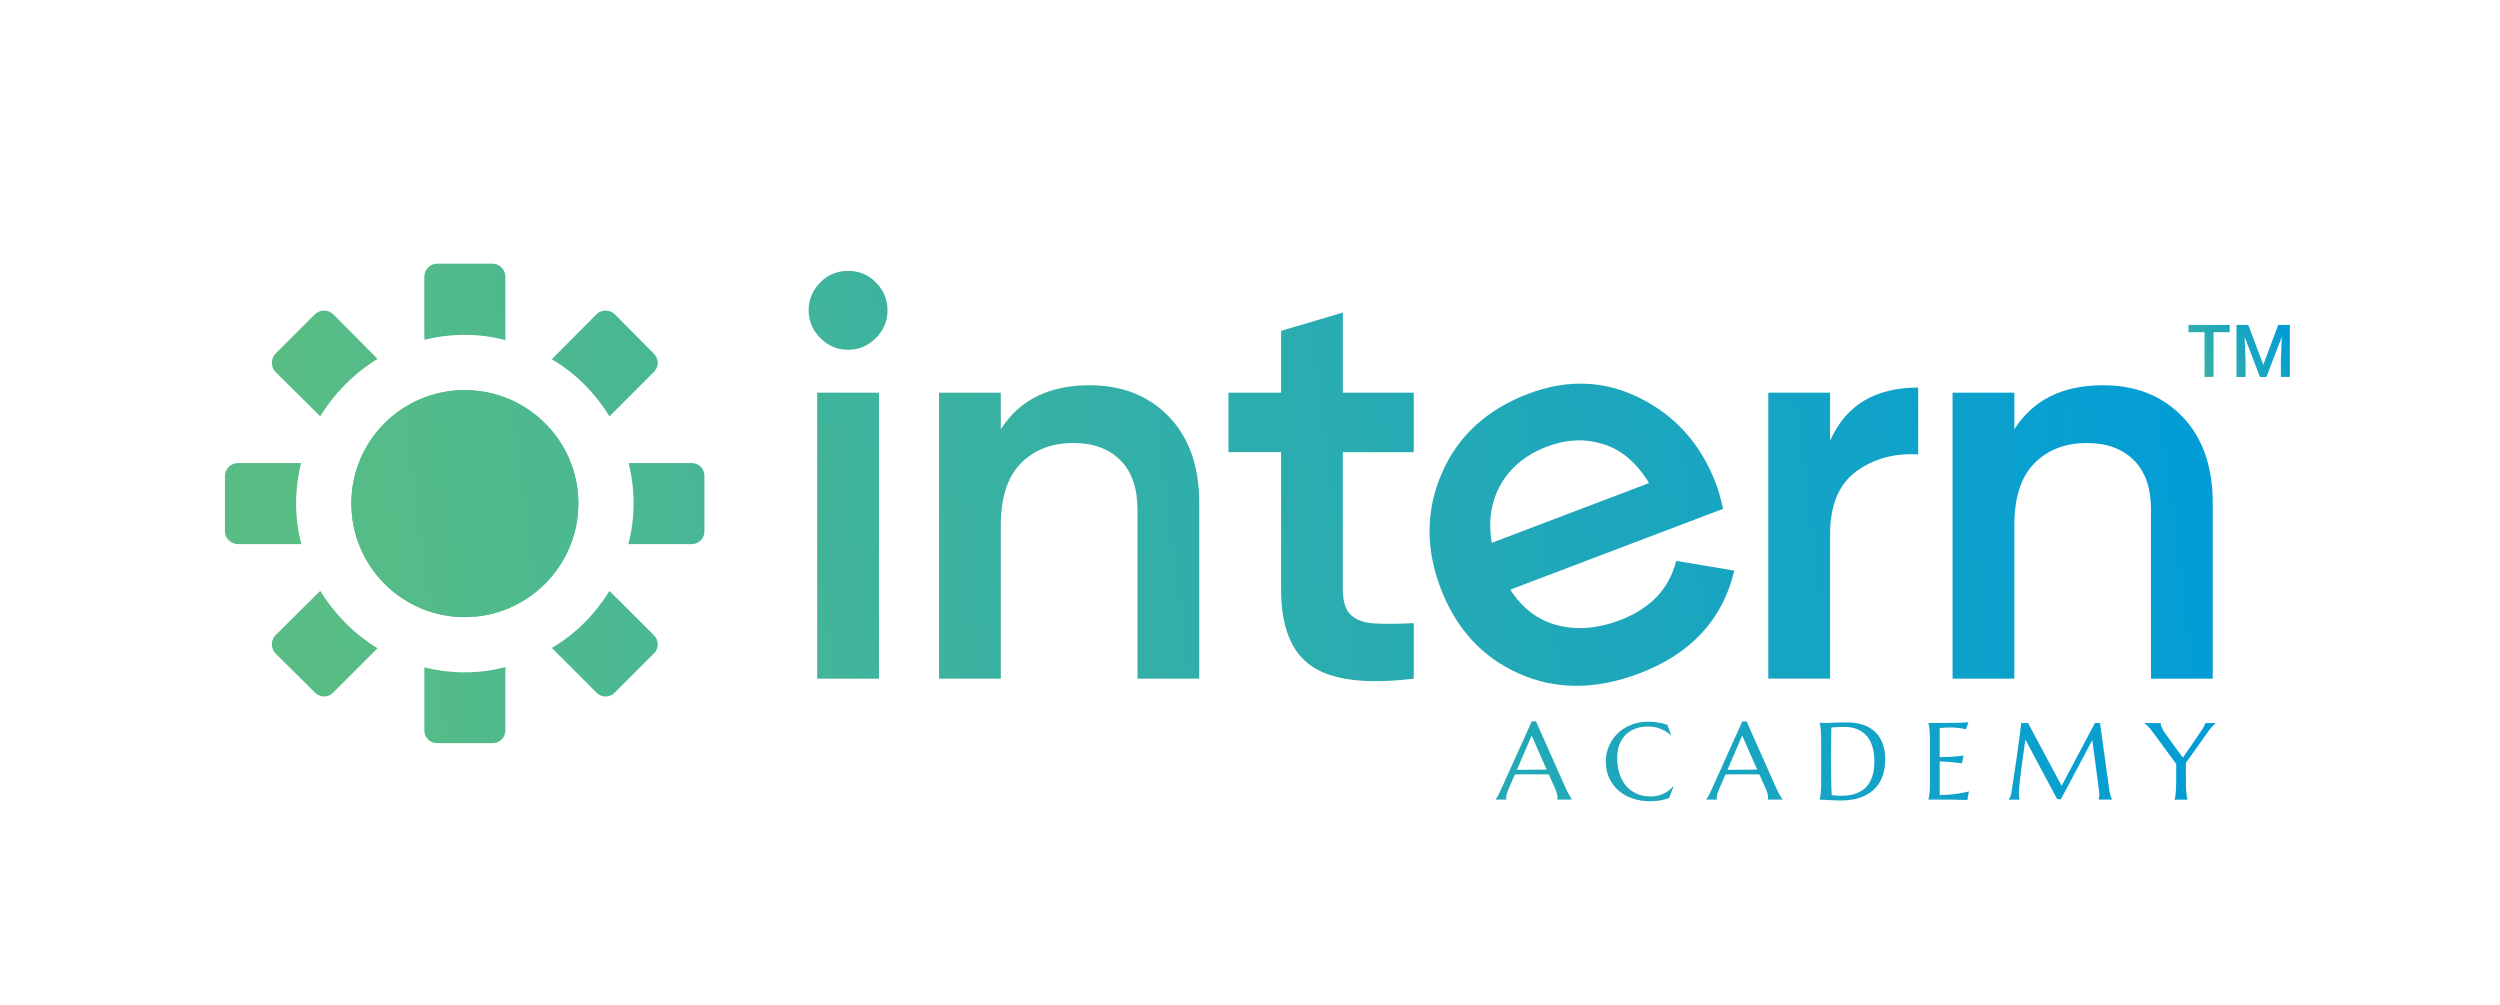 <?xml version="1.0" encoding="utf-8"?>
<!-- Generator: Adobe Illustrator 27.0.0, SVG Export Plug-In . SVG Version: 6.00 Build 0)  -->
<svg version="1.1" id="Layer_1" xmlns="http://www.w3.org/2000/svg" xmlns:xlink="http://www.w3.org/1999/xlink" x="0px" y="0px"
	 viewBox="0 0 763.6 306.94" style="enable-background:new 0 0 763.6 306.94;" xml:space="preserve">
<style type="text/css">
	.st0{fill:url(#SVGID_1_);}
	.st1{fill:url(#SVGID_00000091712660978172235430000012795980084167782036_);}
	.st2{fill:url(#SVGID_00000048486056072880014100000015024433180417551771_);}
	.st3{fill:url(#SVGID_00000008150010005562026030000011933278420165884847_);}
	.st4{fill:url(#SVGID_00000157309699380376849180000015358795921481265043_);}
	.st5{fill:url(#SVGID_00000088133564168739286770000005707936187508096958_);}
	.st6{fill:url(#SVGID_00000139287681365887652740000017961297129988348305_);}
	.st7{fill:url(#SVGID_00000030451496576189400780000012848049186044460952_);}
	.st8{fill:url(#SVGID_00000047744268589550847320000009155659762019426208_);}
	.st9{fill:url(#SVGID_00000022548585819374775930000008451075215302611371_);}
	.st10{fill:url(#SVGID_00000106864753117801061960000005147906309148224411_);}
	.st11{fill:url(#SVGID_00000080164213554816304740000016459601822730275737_);}
	.st12{fill:url(#SVGID_00000142147308927407765560000016336381309246954901_);}
	.st13{fill:url(#SVGID_00000010298116671752554480000011402952852960610236_);}
	.st14{fill:url(#SVGID_00000143604675638431435060000005466117919319000224_);}
	.st15{fill:url(#SVGID_00000020394267365223770700000001820583426415618973_);}
	.st16{fill:url(#SVGID_00000174563207985822254140000017337258542978961854_);}
	.st17{fill:url(#SVGID_00000108304645676580963850000002980764449248423869_);}
	.st18{fill:url(#SVGID_00000026150919878232921180000002850184826304667822_);}
	.st19{fill:url(#SVGID_00000147941103623352477440000006758172221785996455_);}
	.st20{fill:url(#SVGID_00000042698810434752881020000000860813712757646987_);}
	.st21{fill:url(#SVGID_00000040538987655539258820000010318171810954275252_);}
	.st22{fill:url(#SVGID_00000132802434624951698110000010126294164538106269_);}
	.st23{fill:url(#SVGID_00000181778159920888675980000010072532632907971471_);}
	.st24{fill:url(#SVGID_00000008144913484649693760000009572704044585320112_);}
</style>
<g>
	<g>
		<g>
			<g>
				<linearGradient id="SVGID_1_" gradientUnits="userSpaceOnUse" x1="98.631" y1="166.6" x2="678.048" y2="90.646">
					<stop  offset="0" style="stop-color:#58BD85"/>
					<stop  offset="1" style="stop-color:#009CD8"/>
				</linearGradient>
				<path class="st0" d="M267.51,103.26c-2.39,2.39-5.21,3.58-8.47,3.58c-3.26,0-6.09-1.19-8.47-3.58
					c-2.39-2.39-3.58-5.21-3.58-8.47c0-3.26,1.16-6.08,3.49-8.47c2.33-2.39,5.18-3.58,8.56-3.58c3.38,0,6.23,1.2,8.56,3.58
					c2.33,2.39,3.49,5.21,3.49,8.47C271.09,98.05,269.9,100.87,267.51,103.26z M249.6,207.29v-87.35h18.87v87.35H249.6z"/>
				
					<linearGradient id="SVGID_00000014634649234246010100000010644690700316017799_" gradientUnits="userSpaceOnUse" x1="102.097" y1="193.041" x2="681.514" y2="117.088">
					<stop  offset="0" style="stop-color:#58BD85"/>
					<stop  offset="1" style="stop-color:#009CD8"/>
				</linearGradient>
				<path style="fill:url(#SVGID_00000014634649234246010100000010644690700316017799_);" d="M332.76,117.67
					c10.01,0,18.11,3.2,24.28,9.61c6.17,6.41,9.26,15.2,9.26,26.38v53.63h-18.87v-51.71c0-6.52-1.75-11.53-5.24-15.02
					c-3.49-3.49-8.27-5.24-14.32-5.24c-6.64,0-12,2.07-16.07,6.2c-4.08,4.14-6.11,10.45-6.11,18.95v46.82h-18.87v-87.35h18.87v11.18
					C311.39,122.16,320.41,117.67,332.76,117.67z"/>
				
					<linearGradient id="SVGID_00000059267819799144534260000017459753511937275264_" gradientUnits="userSpaceOnUse" x1="102.117" y1="193.188" x2="681.533" y2="117.234">
					<stop  offset="0" style="stop-color:#58BD85"/>
					<stop  offset="1" style="stop-color:#009CD8"/>
				</linearGradient>
				<path style="fill:url(#SVGID_00000059267819799144534260000017459753511937275264_);" d="M431.81,138.11h-21.66v41.93
					c0,3.61,0.81,6.2,2.45,7.77c1.63,1.57,4.05,2.45,7.25,2.62c3.2,0.17,7.19,0.15,11.97-0.09v16.95
					c-14.44,1.75-24.81,0.49-31.1-3.76c-6.29-4.25-9.43-12.08-9.43-23.5v-41.93h-16.07v-18.17h16.07v-18.87l18.87-5.59v24.46h21.66
					V138.11z"/>
				
					<linearGradient id="SVGID_00000099627661618513772640000008006310291237956228_" gradientUnits="userSpaceOnUse" x1="104.69" y1="212.819" x2="684.107" y2="136.865">
					<stop  offset="0" style="stop-color:#58BD85"/>
					<stop  offset="1" style="stop-color:#009CD8"/>
				</linearGradient>
				<path style="fill:url(#SVGID_00000099627661618513772640000008006310291237956228_);" d="M461.3,180.1
					c3.66,5.71,8.47,9.34,14.41,10.88c5.94,1.54,12.29,1.03,19.04-1.53c9.36-3.56,15.1-9.6,17.22-18.13l17.76,2.97
					c-3.55,14.93-13.22,25.39-29,31.39c-13.28,5.05-25.55,5.07-36.79,0.06c-11.25-5.01-19.23-13.72-23.94-26.13
					c-4.63-12.19-4.48-23.93,0.45-35.21c4.93-11.28,13.71-19.32,26.34-24.12c11.97-4.55,23.39-4.09,34.25,1.37
					c10.86,5.47,18.57,14.19,23.12,26.16c0.7,1.85,1.42,4.39,2.14,7.6L461.3,180.1z M455.67,165.79l48.01-18.24
					c-3.72-6.18-8.37-10.15-13.96-11.89c-5.58-1.74-11.26-1.51-17.03,0.68c-6.53,2.48-11.3,6.35-14.28,11.59
					C455.43,153.17,454.51,159.13,455.67,165.79z"/>
				
					<linearGradient id="SVGID_00000173136971631438284840000009438224307608170921_" gradientUnits="userSpaceOnUse" x1="105.865" y1="221.78" x2="685.281" y2="145.826">
					<stop  offset="0" style="stop-color:#58BD85"/>
					<stop  offset="1" style="stop-color:#009CD8"/>
				</linearGradient>
				<path style="fill:url(#SVGID_00000173136971631438284840000009438224307608170921_);" d="M558.99,134.62
					c4.77-10.83,13.74-16.25,26.9-16.25v20.44c-7.22-0.46-13.51,1.25-18.87,5.15c-5.36,3.9-8.04,10.34-8.04,19.3v44.02h-18.87
					v-87.35h18.87V134.62z"/>
				
					<linearGradient id="SVGID_00000096030629379700901310000005346549768031653053_" gradientUnits="userSpaceOnUse" x1="107.327" y1="232.935" x2="686.744" y2="156.982">
					<stop  offset="0" style="stop-color:#58BD85"/>
					<stop  offset="1" style="stop-color:#009CD8"/>
				</linearGradient>
				<path style="fill:url(#SVGID_00000096030629379700901310000005346549768031653053_);" d="M642.32,117.67
					c10.01,0,18.11,3.2,24.28,9.61c6.17,6.41,9.26,15.2,9.26,26.38v53.63H657v-51.71c0-6.52-1.75-11.53-5.24-15.02
					c-3.49-3.49-8.27-5.24-14.32-5.24c-6.64,0-12,2.07-16.07,6.2c-4.08,4.14-6.11,10.45-6.11,18.95v46.82h-18.87v-87.35h18.87v11.18
					C620.95,122.16,629.98,117.67,642.32,117.67z"/>
			</g>
		</g>
		<g>
			
				<linearGradient id="SVGID_00000181070632171597288370000014240207360743841713_" gradientUnits="userSpaceOnUse" x1="105.624" y1="219.946" x2="685.041" y2="143.993">
				<stop  offset="0" style="stop-color:#58BD85"/>
				<stop  offset="1" style="stop-color:#009CD8"/>
			</linearGradient>
			<path style="fill:url(#SVGID_00000181070632171597288370000014240207360743841713_);" d="M154.37,203.74v19.36
				c0,2.16-1.73,3.89-3.89,3.89h-16.98c-2.16,0-3.89-1.73-3.89-3.89v-19.25c4,0.97,8.11,1.51,12.33,1.51
				C146.26,205.36,150.37,204.82,154.37,203.74z"/>
			
				<linearGradient id="SVGID_00000125598945252394017210000017255726768458650803_" gradientUnits="userSpaceOnUse" x1="103.97" y1="207.325" x2="683.386" y2="131.371">
				<stop  offset="0" style="stop-color:#58BD85"/>
				<stop  offset="1" style="stop-color:#009CD8"/>
			</linearGradient>
			<path style="fill:url(#SVGID_00000125598945252394017210000017255726768458650803_);" d="M199.69,199.63l-11.9,11.9
				c-1.51,1.62-4.11,1.62-5.62,0l-13.63-13.63c7.25-4.22,13.2-10.27,17.63-17.41L199.69,194
				C201.31,195.52,201.31,198.11,199.69,199.63z"/>
			
				<linearGradient id="SVGID_00000119803919742952202150000008789405472592632219_" gradientUnits="userSpaceOnUse" x1="98.727" y1="167.326" x2="678.143" y2="91.373">
				<stop  offset="0" style="stop-color:#58BD85"/>
				<stop  offset="1" style="stop-color:#009CD8"/>
			</linearGradient>
			<path style="fill:url(#SVGID_00000119803919742952202150000008789405472592632219_);" d="M215.16,145.33v16.98
				c0,2.16-1.73,3.89-3.89,3.89H191.9c1.08-4,1.62-8.11,1.62-12.44c0-4.22-0.54-8.44-1.51-12.33h19.25
				C213.43,141.43,215.16,143.17,215.16,145.33z"/>
			
				<linearGradient id="SVGID_00000047772010617657696930000012189296925027880099_" gradientUnits="userSpaceOnUse" x1="92.934" y1="123.141" x2="672.351" y2="47.187">
				<stop  offset="0" style="stop-color:#58BD85"/>
				<stop  offset="1" style="stop-color:#009CD8"/>
			</linearGradient>
			<path style="fill:url(#SVGID_00000047772010617657696930000012189296925027880099_);" d="M199.69,113.64l-13.52,13.52
				c-4.43-7.14-10.38-13.2-17.63-17.42l13.63-13.74c1.51-1.51,4.11-1.51,5.62,0l11.9,12.01
				C201.31,109.53,201.31,112.12,199.69,113.64z"/>
			
				<linearGradient id="SVGID_00000105399429145839145050000003899278926803953340_" gradientUnits="userSpaceOnUse" x1="89.809" y1="99.3" x2="669.226" y2="23.346">
				<stop  offset="0" style="stop-color:#58BD85"/>
				<stop  offset="1" style="stop-color:#009CD8"/>
			</linearGradient>
			<path style="fill:url(#SVGID_00000105399429145839145050000003899278926803953340_);" d="M154.37,84.54v19.36
				c-4-1.08-8.11-1.62-12.44-1.62c-4.22,0-8.33,0.54-12.33,1.51V84.54c0-2.16,1.73-4,3.89-4h16.98
				C152.64,80.54,154.37,82.38,154.37,84.54z"/>
			
				<linearGradient id="SVGID_00000062167867712065828080000012039012219328186769_" gradientUnits="userSpaceOnUse" x1="91.462" y1="111.906" x2="670.878" y2="35.952">
				<stop  offset="0" style="stop-color:#58BD85"/>
				<stop  offset="1" style="stop-color:#009CD8"/>
			</linearGradient>
			<path style="fill:url(#SVGID_00000062167867712065828080000012039012219328186769_);" d="M115.32,109.63
				c-7.14,4.33-13.09,10.38-17.52,17.52l-13.63-13.52c-1.51-1.52-1.51-4.11,0-5.62l12.01-12.01c1.51-1.51,4.11-1.51,5.62,0
				L115.32,109.63z"/>
			
				<linearGradient id="SVGID_00000067926094725470540800000008800925070952065695_" gradientUnits="userSpaceOnUse" x1="96.708" y1="151.924" x2="676.124" y2="75.971">
				<stop  offset="0" style="stop-color:#58BD85"/>
				<stop  offset="1" style="stop-color:#009CD8"/>
			</linearGradient>
			<path style="fill:url(#SVGID_00000067926094725470540800000008800925070952065695_);" d="M92.07,166.2H72.71
				c-2.16,0-4-1.73-4-3.89v-16.98c0-2.16,1.84-3.89,4-3.89h19.25c-0.97,3.89-1.51,8.11-1.51,12.33
				C90.45,158.09,90.99,162.2,92.07,166.2z"/>
			
				<linearGradient id="SVGID_00000018927980219232237400000011512184928383957899_" gradientUnits="userSpaceOnUse" x1="102.497" y1="196.09" x2="681.914" y2="120.136">
				<stop  offset="0" style="stop-color:#58BD85"/>
				<stop  offset="1" style="stop-color:#009CD8"/>
			</linearGradient>
			<path style="fill:url(#SVGID_00000018927980219232237400000011512184928383957899_);" d="M115.32,198l-13.52,13.52
				c-1.51,1.62-4.11,1.62-5.62,0l-12.01-11.9c-1.51-1.51-1.51-4.11,0-5.62l13.63-13.52C102.24,187.62,108.18,193.68,115.32,198z"/>
			
				<linearGradient id="SVGID_00000008866036442165830440000008075377962127818374_" gradientUnits="userSpaceOnUse" x1="97.716" y1="159.615" x2="677.132" y2="83.661">
				<stop  offset="0" style="stop-color:#58BD85"/>
				<stop  offset="1" style="stop-color:#009CD8"/>
			</linearGradient>
			<path style="fill:url(#SVGID_00000008866036442165830440000008075377962127818374_);" d="M176.65,153.77
				c0,19.14-15.58,34.72-34.72,34.72c-19.14,0-34.61-15.57-34.61-34.72s15.47-34.61,34.61-34.61
				C161.07,119.15,176.65,134.62,176.65,153.77z"/>
			
				<linearGradient id="SVGID_00000140704914538757725680000015503376286419315357_" gradientUnits="userSpaceOnUse" x1="97.716" y1="159.615" x2="677.132" y2="83.661">
				<stop  offset="0" style="stop-color:#58BD85"/>
				<stop  offset="1" style="stop-color:#009CD8"/>
			</linearGradient>
			<path style="fill:url(#SVGID_00000140704914538757725680000015503376286419315357_);" d="M176.65,153.77
				c0,19.14-15.58,34.72-34.72,34.72c-19.14,0-34.61-15.57-34.61-34.72s15.47-34.61,34.61-34.61
				C161.07,119.15,176.65,134.62,176.65,153.77z"/>
		</g>
		<g>
			<g>
				
					<linearGradient id="SVGID_00000091698370417011042380000000394976653966209683_" gradientUnits="userSpaceOnUse" x1="113.438" y1="279.556" x2="692.855" y2="203.603">
					<stop  offset="0" style="stop-color:#58BD85"/>
					<stop  offset="1" style="stop-color:#009CD8"/>
				</linearGradient>
				<path style="fill:url(#SVGID_00000091698370417011042380000000394976653966209683_);" d="M475.65,244.24v-0.07
					c0.02-0.05,0.04-0.14,0.05-0.25c0.01-0.11,0.02-0.21,0.02-0.29c0-0.34-0.05-0.71-0.14-1.12c-0.09-0.41-0.27-0.91-0.53-1.52
					l-1.97-4.44c-0.61-0.02-1.42-0.03-2.43-0.03c-1.01,0-2.1,0-3.28,0c-0.86,0-1.69,0-2.49,0c-0.8,0-1.52,0.01-2.16,0.03l-1.88,4.31
					c-0.16,0.4-0.34,0.84-0.52,1.32c-0.18,0.48-0.28,0.96-0.28,1.45c0,0.14,0.01,0.26,0.03,0.35c0.02,0.09,0.04,0.15,0.07,0.19v0.07
					h-3.33v-0.07c0.2-0.21,0.44-0.57,0.73-1.1c0.29-0.53,0.61-1.19,0.96-1.98l9.35-20.74h1.31l8.86,19.94
					c0.21,0.47,0.42,0.92,0.64,1.36c0.22,0.44,0.43,0.83,0.63,1.18c0.2,0.35,0.37,0.64,0.52,0.88c0.15,0.24,0.26,0.39,0.31,0.46
					v0.07H475.65z M465.08,235.12c0.63,0,1.28,0,1.94-0.01c0.66,0,1.31-0.01,1.95-0.02c0.64-0.01,1.25-0.01,1.84-0.02
					c0.59-0.01,1.12-0.01,1.6-0.02l-4.58-10.36l-4.5,10.43H465.08z"/>
				
					<linearGradient id="SVGID_00000119839483592359025460000007109651714212469637_" gradientUnits="userSpaceOnUse" x1="113.982" y1="283.7" x2="693.398" y2="207.747">
					<stop  offset="0" style="stop-color:#58BD85"/>
					<stop  offset="1" style="stop-color:#009CD8"/>
				</linearGradient>
				<path style="fill:url(#SVGID_00000119839483592359025460000007109651714212469637_);" d="M510.41,224.43l-0.15,0.06
					c-0.85-0.78-1.87-1.41-3.06-1.88c-1.19-0.47-2.5-0.7-3.92-0.7c-1.37,0-2.63,0.22-3.77,0.64c-1.14,0.43-2.12,1.05-2.95,1.87
					c-0.82,0.82-1.46,1.82-1.92,3c-0.46,1.19-0.69,2.53-0.69,4.05c0,1.66,0.22,3.22,0.65,4.66c0.43,1.44,1.08,2.69,1.94,3.74
					c0.86,1.05,1.93,1.88,3.22,2.49s2.79,0.91,4.51,0.91c0.62,0,1.24-0.07,1.86-0.19c0.62-0.13,1.22-0.32,1.79-0.58
					c0.57-0.26,1.11-0.57,1.62-0.93c0.51-0.36,0.97-0.78,1.38-1.25l0.18,0.11l-1.31,3.33c-0.82,0.32-1.72,0.56-2.7,0.73
					c-0.98,0.17-1.98,0.25-2.98,0.25c-2.01,0-3.85-0.29-5.52-0.87c-1.67-0.58-3.11-1.41-4.31-2.47c-1.2-1.07-2.14-2.35-2.81-3.84
					c-0.67-1.5-1-3.16-1-4.98c0-1.03,0.13-2.05,0.4-3.05c0.27-1,0.66-1.95,1.17-2.86c0.51-0.9,1.14-1.73,1.89-2.49
					c0.75-0.76,1.61-1.41,2.57-1.97c0.96-0.55,2.02-0.99,3.18-1.3c1.16-0.31,2.41-0.47,3.76-0.47c2.1,0,4.05,0.32,5.84,0.96
					L510.41,224.43z"/>
				
					<linearGradient id="SVGID_00000112632483902249551410000005862263742994883722_" gradientUnits="userSpaceOnUse" x1="114.525" y1="287.845" x2="693.942" y2="211.892">
					<stop  offset="0" style="stop-color:#58BD85"/>
					<stop  offset="1" style="stop-color:#009CD8"/>
				</linearGradient>
				<path style="fill:url(#SVGID_00000112632483902249551410000005862263742994883722_);" d="M539.97,244.24v-0.07
					c0.02-0.05,0.04-0.14,0.05-0.25c0.01-0.11,0.02-0.21,0.02-0.29c0-0.34-0.05-0.71-0.14-1.12c-0.09-0.41-0.27-0.91-0.53-1.52
					l-1.97-4.44c-0.61-0.02-1.42-0.03-2.43-0.03c-1.01,0-2.1,0-3.28,0c-0.86,0-1.69,0-2.49,0c-0.8,0-1.52,0.01-2.16,0.03l-1.88,4.31
					c-0.16,0.4-0.34,0.84-0.52,1.32c-0.18,0.48-0.28,0.96-0.28,1.45c0,0.14,0.01,0.26,0.03,0.35c0.02,0.09,0.04,0.15,0.07,0.19v0.07
					h-3.33v-0.07c0.2-0.21,0.44-0.57,0.73-1.1c0.29-0.53,0.61-1.19,0.96-1.98l9.35-20.74h1.31l8.86,19.94
					c0.21,0.47,0.42,0.92,0.64,1.36c0.22,0.44,0.43,0.83,0.63,1.18c0.2,0.35,0.37,0.64,0.52,0.88c0.15,0.24,0.26,0.39,0.31,0.46
					v0.07H539.97z M529.39,235.12c0.63,0,1.28,0,1.94-0.01c0.66,0,1.31-0.01,1.95-0.02c0.64-0.01,1.25-0.01,1.84-0.02
					c0.59-0.01,1.12-0.01,1.6-0.02l-4.58-10.36l-4.5,10.43H529.39z"/>
				
					<linearGradient id="SVGID_00000111901067908961751650000013449167628426793379_" gradientUnits="userSpaceOnUse" x1="114.931" y1="290.945" x2="694.348" y2="214.992">
					<stop  offset="0" style="stop-color:#58BD85"/>
					<stop  offset="1" style="stop-color:#009CD8"/>
				</linearGradient>
				<path style="fill:url(#SVGID_00000111901067908961751650000013449167628426793379_);" d="M555.8,220.77
					c0.25,0.01,0.48,0.02,0.7,0.03c0.18,0.01,0.38,0.02,0.57,0.02c0.2,0.01,0.35,0.01,0.47,0.01c0.21,0,0.55-0.01,1.04-0.03
					s1.04-0.04,1.66-0.07c0.62-0.02,1.26-0.04,1.93-0.06c0.67-0.02,1.3-0.03,1.88-0.03c1.58,0,3.08,0.2,4.5,0.59
					c1.42,0.39,2.68,1.03,3.75,1.93c1.08,0.89,1.93,2.06,2.56,3.51c0.63,1.45,0.95,3.23,0.95,5.34c0,1.51-0.17,2.87-0.5,4.08
					c-0.33,1.21-0.8,2.27-1.4,3.2c-0.6,0.92-1.31,1.72-2.15,2.38c-0.83,0.66-1.75,1.2-2.76,1.62c-1.01,0.42-2.08,0.73-3.22,0.93
					c-1.14,0.2-2.32,0.29-3.54,0.29c-0.43,0-0.96-0.01-1.57-0.04c-0.61-0.03-1.23-0.06-1.85-0.09s-1.21-0.06-1.75-0.09
					c-0.55-0.03-0.98-0.04-1.28-0.04v-0.07c0.07-0.23,0.13-0.51,0.19-0.85c0.06-0.34,0.11-0.76,0.16-1.26
					c0.04-0.5,0.08-1.1,0.1-1.79c0.02-0.69,0.03-1.5,0.03-2.42v-10.62c0-0.92-0.01-1.74-0.03-2.44c-0.02-0.7-0.05-1.31-0.1-1.81
					c-0.04-0.5-0.1-0.93-0.16-1.28c-0.06-0.35-0.12-0.64-0.19-0.87V220.77z M559.38,222.24c-0.02,1.22-0.04,2.4-0.07,3.54
					c-0.01,0.49-0.02,0.99-0.02,1.5c-0.01,0.51-0.01,1.01-0.02,1.51c-0.01,0.5-0.01,0.97-0.02,1.42c-0.01,0.45-0.01,0.85-0.01,1.2
					c0,0.73,0,1.61,0.02,2.64c0.01,1.03,0.02,2.09,0.04,3.18c0.02,1.09,0.04,2.13,0.07,3.13c0.03,1,0.07,1.83,0.11,2.5
					c0.15,0.02,0.36,0.05,0.61,0.07c0.26,0.03,0.52,0.05,0.81,0.06c0.28,0.02,0.56,0.03,0.83,0.04c0.27,0.01,0.5,0.02,0.69,0.02
					c0.76,0,1.54-0.05,2.34-0.16c0.8-0.1,1.57-0.3,2.32-0.58c0.74-0.28,1.45-0.67,2.1-1.17c0.66-0.5,1.23-1.13,1.73-1.92
					c0.49-0.78,0.88-1.73,1.17-2.83s0.42-2.41,0.42-3.91c0-1.66-0.2-3.15-0.6-4.45c-0.4-1.3-0.99-2.4-1.77-3.29
					c-0.78-0.89-1.74-1.57-2.89-2.03c-1.15-0.46-2.47-0.69-3.96-0.69c-0.29,0-0.63,0.01-1,0.02c-0.37,0.02-0.74,0.03-1.1,0.05
					c-0.37,0.02-0.71,0.04-1.03,0.07C559.85,222.21,559.58,222.23,559.38,222.24z"/>
				
					<linearGradient id="SVGID_00000075127687462553622640000001742695861858876320_" gradientUnits="userSpaceOnUse" x1="115.522" y1="295.452" x2="694.939" y2="219.499">
					<stop  offset="0" style="stop-color:#58BD85"/>
					<stop  offset="1" style="stop-color:#009CD8"/>
				</linearGradient>
				<path style="fill:url(#SVGID_00000075127687462553622640000001742695861858876320_);" d="M593.07,220.82
					c1.34-0.01,2.58-0.02,3.7-0.04s2.08-0.04,2.87-0.07c0.79-0.03,1.33-0.08,1.62-0.13l-0.8,2.17c-0.36-0.1-0.78-0.18-1.26-0.26
					c-0.41-0.07-0.92-0.13-1.51-0.19c-0.59-0.06-1.28-0.09-2.05-0.09c-0.26,0-0.57,0.01-0.94,0.02c-0.36,0.02-0.72,0.03-1.05,0.06
					c-0.39,0.02-0.79,0.04-1.19,0.07v8.91c1.12-0.01,2.13-0.04,3.03-0.1c0.9-0.05,1.67-0.11,2.3-0.16c0.74-0.07,1.39-0.14,1.96-0.23
					l-0.51,2.37c-0.75-0.1-1.52-0.19-2.3-0.28c-0.67-0.08-1.41-0.14-2.2-0.2c-0.79-0.06-1.56-0.09-2.28-0.09v10.23
					c1.28,0,2.46-0.05,3.54-0.16c1.08-0.11,2.02-0.23,2.82-0.38c0.94-0.15,1.79-0.33,2.56-0.54l-0.47,2.64
					c-0.13-0.01-0.33-0.02-0.59-0.03c-0.26-0.01-0.55-0.02-0.87-0.03c-0.32-0.01-0.66-0.02-1.01-0.02c-0.35-0.01-0.69-0.01-1-0.02
					c-0.32-0.01-0.6-0.01-0.84-0.02c-0.25,0-0.42-0.01-0.53-0.01h-7.05v-0.07c0.07-0.23,0.13-0.51,0.19-0.85
					c0.06-0.34,0.11-0.76,0.16-1.26c0.04-0.5,0.08-1.1,0.1-1.79c0.02-0.69,0.03-1.5,0.03-2.42v-10.62c0-0.92-0.01-1.73-0.03-2.42
					c-0.02-0.69-0.05-1.29-0.1-1.79c-0.04-0.51-0.1-0.93-0.16-1.27c-0.06-0.34-0.12-0.62-0.19-0.85v-0.06
					C590.37,220.84,591.73,220.83,593.07,220.82z"/>
				
					<linearGradient id="SVGID_00000056425538190392312300000006266045938925010876_" gradientUnits="userSpaceOnUse" x1="116.126" y1="300.062" x2="695.543" y2="224.109">
					<stop  offset="0" style="stop-color:#58BD85"/>
					<stop  offset="1" style="stop-color:#009CD8"/>
				</linearGradient>
				<path style="fill:url(#SVGID_00000056425538190392312300000006266045938925010876_);" d="M613.59,244.17
					c0.12-0.17,0.26-0.43,0.41-0.78c0.15-0.34,0.27-0.78,0.36-1.3c0.12-0.76,0.25-1.62,0.4-2.57c0.15-0.95,0.3-1.95,0.46-2.99
					c0.16-1.04,0.32-2.11,0.47-3.21c0.16-1.09,0.31-2.17,0.46-3.23c0.15-1.06,0.29-2.08,0.42-3.07c0.14-0.98,0.26-1.88,0.37-2.7
					c0.11-0.82,0.2-1.53,0.27-2.13c0.07-0.6,0.12-1.06,0.16-1.36h2.07l10.26,19.19l10.18-19.19h1.55l2.68,19.38
					c0.08,0.61,0.16,1.13,0.24,1.57c0.09,0.44,0.17,0.81,0.26,1.12c0.09,0.31,0.17,0.57,0.25,0.77c0.08,0.2,0.16,0.37,0.24,0.5v0.07
					h-4.11v-0.07c0.05-0.12,0.11-0.32,0.16-0.59c0.05-0.27,0.07-0.6,0.07-0.98c0-0.14-0.01-0.28-0.02-0.43
					c-0.01-0.15-0.03-0.31-0.05-0.48l-2.07-15.63l-9.63,18.11l-1.13-0.13l-9.69-18.14c-0.38,2.58-0.71,4.96-1,7.15
					c-0.12,0.94-0.24,1.87-0.36,2.8c-0.12,0.93-0.23,1.8-0.32,2.6c-0.09,0.8-0.17,1.51-0.22,2.13c-0.05,0.61-0.08,1.07-0.08,1.36
					c0,0.37,0.01,0.7,0.03,0.98c0.02,0.28,0.04,0.52,0.07,0.72c0.03,0.23,0.07,0.43,0.1,0.6h-3.26V244.17z"/>
				
					<linearGradient id="SVGID_00000142862254163054132330000000399674786623504051_" gradientUnits="userSpaceOnUse" x1="116.639" y1="303.969" x2="696.055" y2="228.016">
					<stop  offset="0" style="stop-color:#58BD85"/>
					<stop  offset="1" style="stop-color:#009CD8"/>
				</linearGradient>
				<path style="fill:url(#SVGID_00000142862254163054132330000000399674786623504051_);" d="M667.66,233.01v4.85
					c0,0.92,0.01,1.73,0.03,2.42s0.05,1.29,0.1,1.79c0.04,0.5,0.1,0.92,0.16,1.26c0.06,0.34,0.12,0.62,0.19,0.85v0.07h-3.92v-0.07
					c0.07-0.23,0.13-0.51,0.19-0.85c0.06-0.34,0.11-0.76,0.15-1.26s0.07-1.1,0.1-1.79c0.03-0.69,0.04-1.5,0.04-2.42v-4.52
					l-7.29-9.92c-0.25-0.34-0.5-0.65-0.74-0.93c-0.24-0.28-0.48-0.53-0.69-0.74c-0.22-0.21-0.41-0.39-0.59-0.53
					c-0.17-0.14-0.31-0.25-0.41-0.31v-0.06h4.94c0,0.25,0.11,0.66,0.32,1.23c0.21,0.57,0.6,1.24,1.15,2.01l5.35,7.33l5.24-7.65
					c0.18-0.27,0.37-0.55,0.55-0.83c0.18-0.28,0.35-0.55,0.51-0.82c0.15-0.26,0.27-0.5,0.37-0.72c0.09-0.22,0.14-0.4,0.14-0.55h3.18
					v0.06c-0.24,0.21-0.56,0.51-0.96,0.92c-0.4,0.41-0.84,0.95-1.31,1.62L667.66,233.01z"/>
			</g>
		</g>
	</g>
	<g>
		
			<linearGradient id="SVGID_00000094597820749657120180000001609511426497965473_" gradientUnits="userSpaceOnUse" x1="655.296" y1="117.698" x2="694.017" y2="93.728">
			<stop  offset="0" style="stop-color:#58BD85"/>
			<stop  offset="1" style="stop-color:#009CD8"/>
		</linearGradient>
		<path style="fill:url(#SVGID_00000094597820749657120180000001609511426497965473_);" d="M681.05,101.47h-4.95v13.65h-2.74v-13.65
			h-4.91v-2.22h12.59V101.47z"/>
		
			<linearGradient id="SVGID_00000165229451785458025730000011075037798498443949_" gradientUnits="userSpaceOnUse" x1="660.561" y1="126.202" x2="699.281" y2="102.232">
			<stop  offset="0" style="stop-color:#58BD85"/>
			<stop  offset="1" style="stop-color:#009CD8"/>
		</linearGradient>
		<path style="fill:url(#SVGID_00000165229451785458025730000011075037798498443949_);" d="M686.71,99.25l4.58,12.17l4.57-12.17
			h3.56v15.88h-2.75v-5.23l0.27-7l-4.69,12.24h-1.97l-4.68-12.22l0.27,6.99v5.23h-2.75V99.25H686.71z"/>
	</g>
</g>
</svg>
